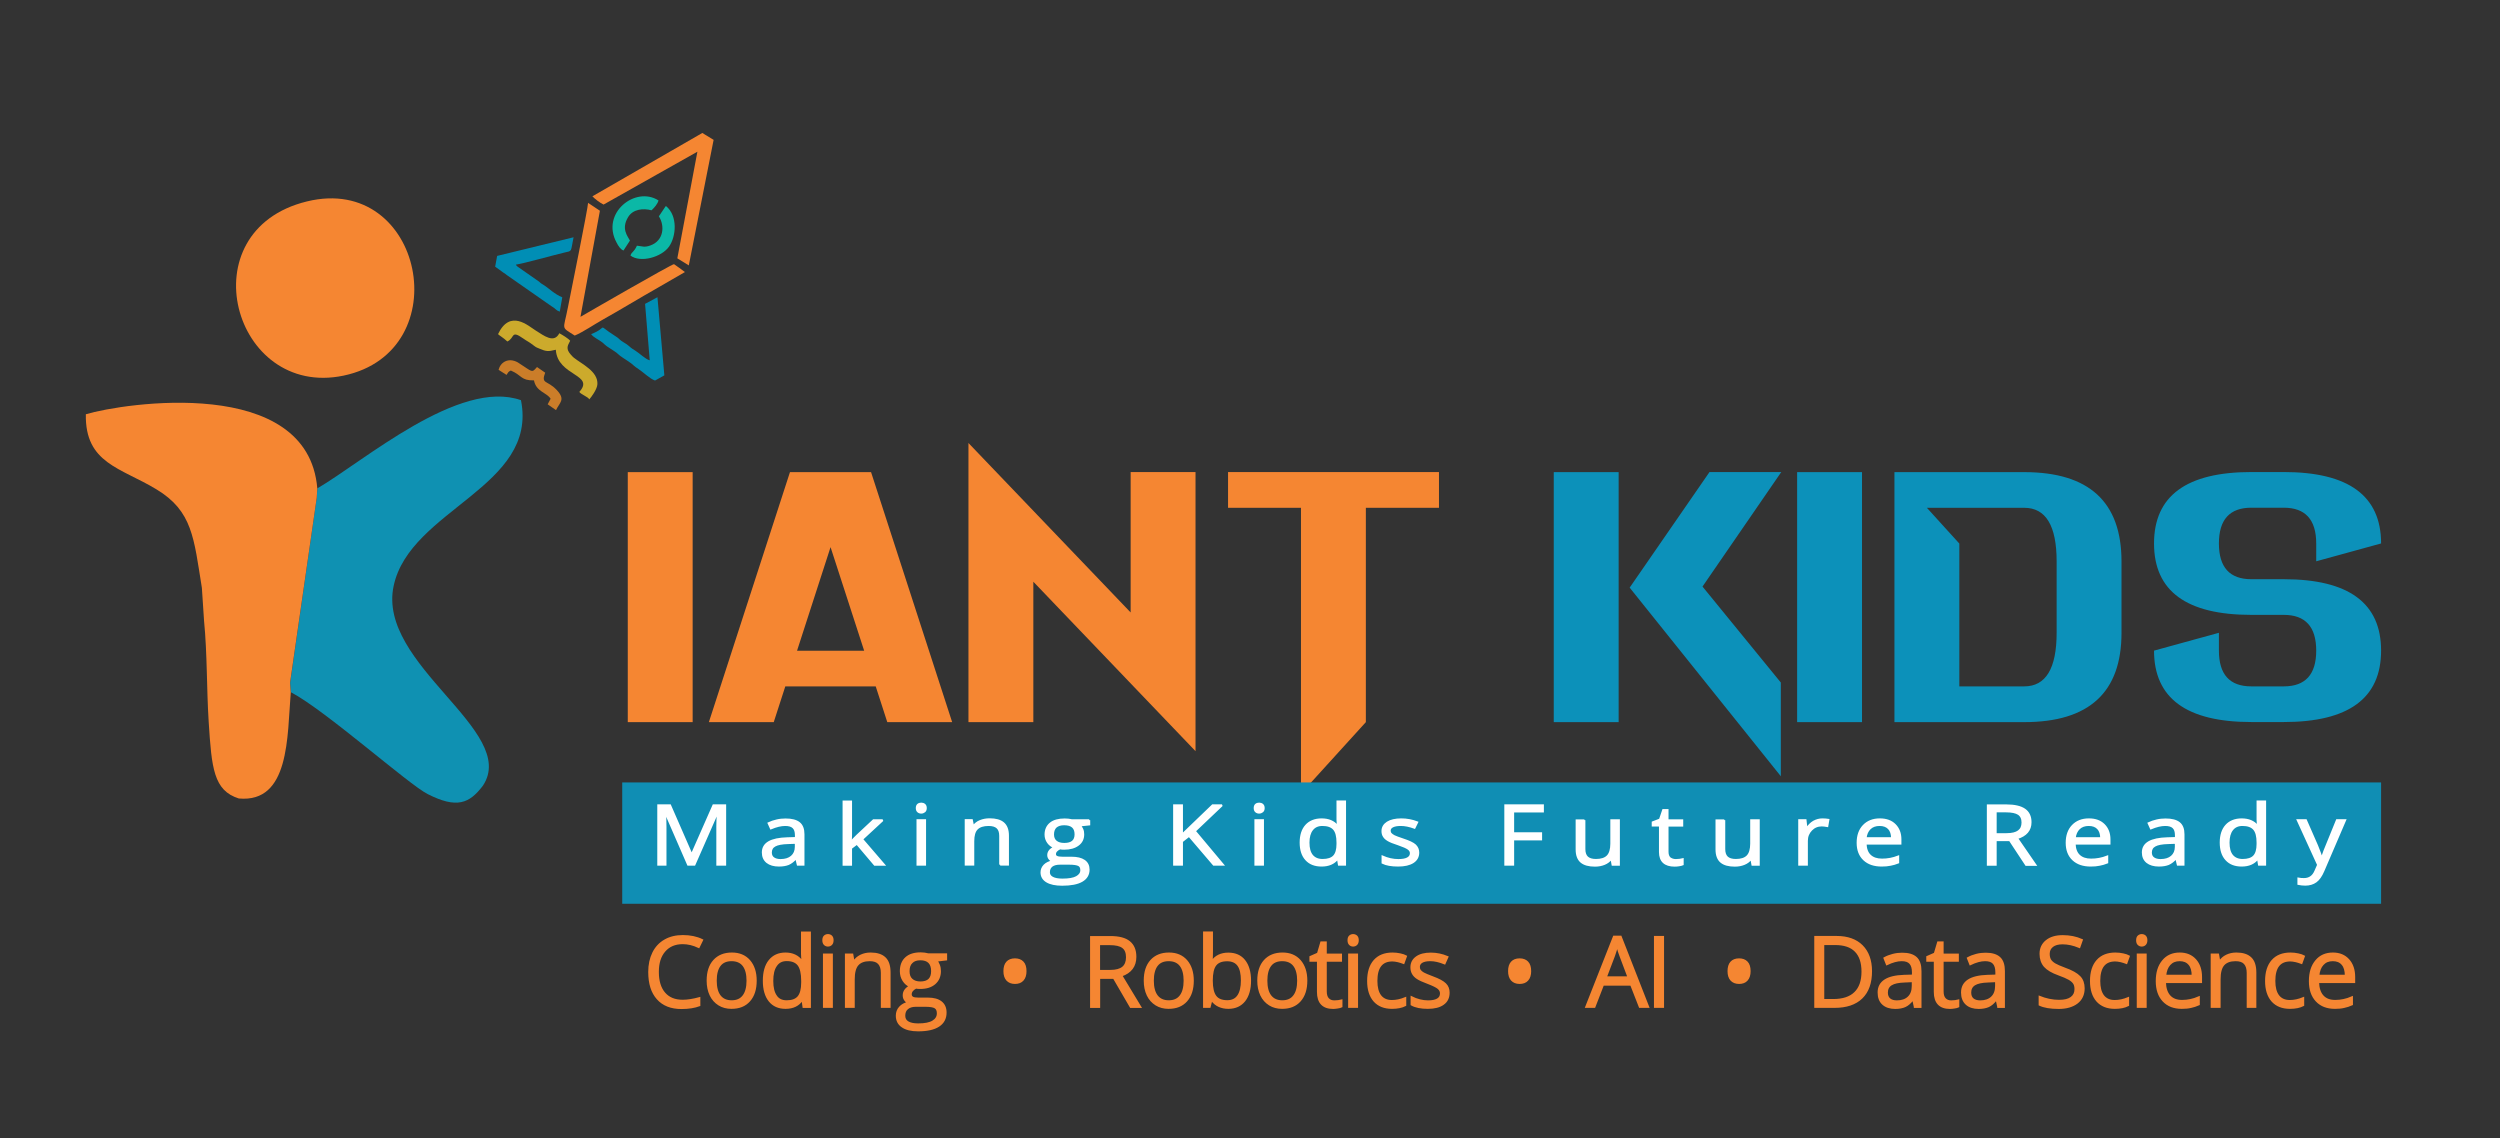 <?xml version="1.0" encoding="utf-8"?>
<!-- Generator: Adobe Illustrator 24.2.3, SVG Export Plug-In . SVG Version: 6.00 Build 0)  -->
<svg version="1.1" id="Layer_1" xmlns="http://www.w3.org/2000/svg" xmlns:xlink="http://www.w3.org/1999/xlink" x="0px" y="0px"
	 viewBox="0 0 279 127" style="enable-background:new 0 0 279 127;" xml:space="preserve">
<rect x="0" y="0" width="279" height="127" fill="#333333" stroke="none"/>
<style type="text/css">
	.st0{fill-rule:evenodd;clip-rule:evenodd;fill:#F58632;}
	.st1{fill-rule:evenodd;clip-rule:evenodd;fill:#008EB5;}
	.st2{fill-rule:evenodd;clip-rule:evenodd;fill:#CCAA2C;}
	.st3{fill-rule:evenodd;clip-rule:evenodd;fill:#0BB8A6;}
	.st4{fill-rule:evenodd;clip-rule:evenodd;fill:#CB7D29;}
	.st5{fill:#0F91B2;}
	.st6{fill:#F58632;}
	.st7{fill:#0C91BA;}
	.st8{fill:none;stroke:#F58632;stroke-width:0.216;stroke-miterlimit:2.613;}
	.st9{fill-rule:evenodd;clip-rule:evenodd;fill:#108EB4;}
	.st10{fill:#FFFFFF;}
	.st11{fill:none;stroke:#FFFFFF;stroke-width:0.216;stroke-miterlimit:2.613;}
</style>
<g>
	<path class="st0" d="M64.14,37.45c0.91-0.38,2.17-1.24,3.08-1.75c1.02-0.58,2.04-1.16,3.06-1.77c2.05-1.22,4.14-2.38,6.16-3.57
		c-0.08-0.06-1.17-0.87-1.22-0.88c-0.22-0.03-10.04,5.64-10.44,5.88l2.17-11.84l-1.32-0.88c-0.02,0.63-1.95,10.14-2.25,11.66
		C62.87,36.94,62.56,36.42,64.14,37.45"/>
	<path class="st0" d="M66.11,21.91c0.29,0.3,0.85,0.73,1.25,0.92l10.47-5.9l-2.24,11.9l1.28,0.79l2.77-14.01l-1.26-0.77L66.11,21.91
		z"/>
	<path class="st1" d="M71.99,33.91l0.52,6.3c-0.49-0.13-1.08-0.74-1.57-1.05c-0.33-0.21-0.45-0.27-0.77-0.56
		c-0.27-0.24-0.54-0.35-0.84-0.57c-0.32-0.24-0.17-0.21-0.75-0.58c-2.13-1.35-0.56-0.96-2.61-0.16c0.27,0.39,0.9,0.63,1.31,0.97
		c0.21,0.18,0.22,0.23,0.45,0.39c0.32,0.22,0.58,0.38,0.9,0.59c0.36,0.24,0.34,0.33,0.89,0.69c0.31,0.21,0.59,0.38,0.89,0.6
		c0.36,0.26,0.21,0.24,0.89,0.69c0.57,0.38,1.21,1.04,1.8,1.25l1.04-0.58l-0.77-8.72L71.99,33.91z"/>
	<path class="st1" d="M55.48,28.56l-0.22,1.2l0.88,0.64c0.21,0.14,0.23,0.13,0.44,0.31l4.93,3.44c0.62,0.37,0.49,0.47,0.96,0.63
		l0.28-1.6c-0.85-0.34-1.55-1.04-1.96-1.3c-0.27-0.17-0.39-0.22-0.63-0.45l-2.39-1.67c-0.21-0.19-0.04,0.01-0.19-0.23
		c0.82-0.11,4.08-1.03,5.39-1.34c0.94-0.22,0.69-0.01,1.04-1.71L55.48,28.56z"/>
	<path class="st2" d="M55.58,37.29c0.13,0.14,0.57,0.38,1.04,0.82c0.86-0.4,0.36-1.33,1.78-0.33c0.49,0.35,0.53,0.29,1.19,0.8
		c0.27,0.21,0.33,0.21,0.64,0.34c0.69,0.29,0.92,0.34,1.8,0.11c0.18,2.96,4.41,2.73,2.62,4.71c0.25,0.33,0.99,0.54,1.11,0.83
		c0.22-0.23,0.88-1.12,0.91-1.69c0.08-1.44-1.73-2.24-2.63-2.96c-0.14-0.11-0.53-0.52-0.63-0.77c-0.21-0.5,0.1-0.83,0.22-1.12
		c-0.21-0.26-0.87-0.66-1.21-0.84c-0.59,1.17-1.71,0.27-2.6-0.28C58.95,36.37,56.93,34.46,55.58,37.29"/>
	<path class="st3" d="M69.58,27.96l0.72-1.11c-0.26-0.51-0.99-1.3-0.21-2.61c0.54-0.91,1.7-1.02,2.62-0.77
		c0.32-0.3,0.68-0.71,0.78-1.1c-2.58-1.66-6.47,1.42-4.68,4.7C69.01,27.46,69.23,27.81,69.58,27.96"/>
	<path class="st4" d="M55.64,41.27l0.89,0.57c0.17-0.24,0.17-0.36,0.48-0.49c1.26,0.54,1.11,1.13,2.58,1.1
		c0.25,1.28,1.4,1.33,1.86,2.05l-0.33,0.62l0.93,0.65c0.39-0.85,1.12-1.16,0.06-2.27c-1.06-1.11-1.75-0.6-1.27-1.91l-0.91-0.63
		c-0.43,0.47-0.45,0.6-1.1,0.17l-1.05-0.69C56.73,39.86,55.85,40.43,55.64,41.27"/>
	<path class="st3" d="M73.53,24.14c0.69,1.08,0.54,2.72-0.94,3.25c-0.71,0.26-0.91,0.08-1.51,0.03c-0.35,0.77-0.57,0.64-0.72,1.1
		c1.12,0.85,3.49,0.18,4.32-1.02c0.77-1.11,0.99-3.39-0.35-4.5c-0.02,0.01-0.05,0.01-0.06,0.04L73.53,24.14z"/>
	<path class="st5" d="M35.42,54.5l-0.07,1.03L32.38,76.2l0.08,1.05c3.87,2.03,13.12,10.28,15.25,11.36
		c3.28,1.67,4.68,1.06,6.19-0.94c4.03-6.1-11.85-13.48-9.97-22.28c1.82-8.55,16.15-11.04,14.21-20.73
		C51.24,42.22,40.64,51.45,35.42,54.5"/>
	<path class="st6" d="M35.35,55.52L32.37,76.2l0.08,1.05c-0.4,4.95-0.11,12.38-5.8,11.86c-2.82-0.89-3.03-3.4-3.36-8.54
		c-0.24-3.82-0.15-7.51-0.52-11.32l-0.24-3.64c-0.9-5.59-1.04-8.56-5.07-11c-3.99-2.42-7.98-2.89-7.88-8.38
		c4.23-1.26,24.78-4.4,25.83,8.27L35.35,55.52z"/>
	<path class="st6" d="M152.43,56.67v23.92l-7.24,7.97V56.67h-8.14v-3.99h23.54v3.99H152.43z M115.32,64.92v15.67h-7.24V49.44
		l18.1,18.91V52.68h7.24v31.15L115.32,64.92z M87.64,76.6l-1.29,3.99h-7.24l9.05-27.9h9.05l9.05,27.9h-7.24l-1.29-3.99H87.64z
		 M92.69,61.06l-3.74,11.56h7.49L92.69,61.06z M77.3,80.59h-7.24v-27.9h7.24V80.59z"/>
	<path class="st7" d="M265.73,60.65l-7.24,1.99v-1.99c0-2.65-1.21-3.99-3.62-3.99h-3.62c-2.42,0-3.62,1.33-3.62,3.99
		c0,2.66,1.2,3.99,3.62,3.99h3.62c7.24,0,10.86,2.66,10.86,7.97c0,5.31-3.62,7.97-10.86,7.97h-3.62c-7.24,0-10.86-2.66-10.86-7.97
		l7.24-1.99v1.99c0,2.66,1.2,3.99,3.62,3.99h3.62c2.41,0,3.62-1.33,3.62-3.99c0-2.66-1.21-3.99-3.62-3.99h-3.62
		c-7.24,0-10.86-2.65-10.86-7.97c0-5.31,3.62-7.97,10.86-7.97h3.62C262.11,52.68,265.73,55.34,265.73,60.65 M225.9,80.59h-14.48
		v-27.9h14.48c7.24,0,10.86,3.33,10.86,9.97v7.97C236.76,77.27,233.14,80.59,225.9,80.59z M218.66,76.6h7.24
		c2.41,0,3.62-1.99,3.62-5.98v-7.97c0-3.99-1.21-5.98-3.62-5.98h-10.86l3.62,3.99V76.6z M207.8,80.59h-7.24v-27.9h7.24V80.59z
		 M190.78,52.68h8.01L190,65.46l8.74,10.71v10.46l-16.87-21.05L190.78,52.68z M180.64,80.59h-7.24v-27.9h7.24V80.59z"/>
	<path class="st6" d="M260.34,107.16c-0.47,0-0.84,0.15-1.12,0.46c-0.28,0.3-0.44,0.73-0.49,1.27h3.06c0-0.56-0.12-0.99-0.37-1.28
		C261.16,107.3,260.8,107.16,260.34,107.16z M260.58,112.48c-0.87,0-1.55-0.26-2.05-0.79c-0.5-0.53-0.75-1.26-0.75-2.2
		c0-0.94,0.23-1.69,0.7-2.25c0.46-0.56,1.09-0.83,1.87-0.83c0.73,0,1.31,0.24,1.74,0.72c0.43,0.48,0.64,1.12,0.64,1.91v0.56h-4.03
		c0.02,0.69,0.19,1.21,0.52,1.57c0.33,0.36,0.79,0.53,1.39,0.53c0.63,0,1.25-0.13,1.87-0.4v0.79c-0.31,0.14-0.61,0.23-0.89,0.29
		C261.31,112.45,260.98,112.48,260.58,112.48z M255.56,112.48c-0.85,0-1.5-0.26-1.97-0.78c-0.46-0.52-0.7-1.26-0.7-2.22
		c0-0.98,0.24-1.74,0.71-2.27c0.47-0.53,1.14-0.8,2.02-0.8c0.28,0,0.56,0.03,0.84,0.09c0.28,0.06,0.5,0.13,0.66,0.22l-0.27,0.75
		c-0.2-0.08-0.41-0.14-0.64-0.2c-0.23-0.05-0.44-0.08-0.61-0.08c-1.19,0-1.78,0.76-1.78,2.28c0,0.72,0.14,1.27,0.43,1.66
		c0.29,0.38,0.72,0.58,1.29,0.58c0.49,0,0.99-0.11,1.5-0.32v0.79C256.65,112.38,256.16,112.48,255.56,112.48z M250.84,112.37v-3.79
		c0-0.48-0.11-0.83-0.33-1.07c-0.22-0.24-0.56-0.35-1.02-0.35c-0.61,0-1.06,0.17-1.35,0.5c-0.29,0.33-0.43,0.88-0.43,1.64v3.07
		h-0.89v-5.85h0.72l0.14,0.8h0.04c0.18-0.29,0.44-0.51,0.76-0.67c0.33-0.16,0.69-0.24,1.1-0.24c0.71,0,1.24,0.17,1.59,0.51
		c0.36,0.34,0.53,0.88,0.53,1.63v3.82H250.84z M243.25,107.16c-0.47,0-0.84,0.15-1.12,0.46c-0.28,0.3-0.44,0.73-0.49,1.27h3.06
		c0-0.56-0.12-0.99-0.37-1.28C244.07,107.3,243.71,107.16,243.25,107.16z M243.49,112.48c-0.87,0-1.55-0.26-2.05-0.79
		c-0.5-0.53-0.75-1.26-0.75-2.2c0-0.94,0.23-1.69,0.7-2.25c0.46-0.56,1.09-0.83,1.87-0.83c0.73,0,1.31,0.24,1.74,0.72
		c0.43,0.48,0.64,1.12,0.64,1.91v0.56h-4.03c0.02,0.69,0.19,1.21,0.52,1.57c0.33,0.36,0.79,0.53,1.39,0.53
		c0.63,0,1.25-0.13,1.87-0.4v0.79c-0.31,0.14-0.61,0.23-0.89,0.29C244.22,112.45,243.88,112.48,243.49,112.48z M238.5,104.93
		c0-0.2,0.05-0.35,0.15-0.44c0.1-0.09,0.22-0.14,0.37-0.14c0.14,0,0.27,0.05,0.37,0.14c0.1,0.1,0.15,0.24,0.15,0.44
		c0,0.2-0.05,0.35-0.15,0.45c-0.1,0.1-0.23,0.15-0.37,0.15c-0.15,0-0.27-0.05-0.37-0.15C238.54,105.28,238.5,105.13,238.5,104.93z
		 M239.46,112.37h-0.89v-5.85h0.89V112.37z M236.02,112.48c-0.85,0-1.5-0.26-1.97-0.78c-0.46-0.52-0.7-1.26-0.7-2.22
		c0-0.98,0.24-1.74,0.71-2.27c0.47-0.53,1.14-0.8,2.02-0.8c0.28,0,0.56,0.03,0.84,0.09c0.28,0.06,0.5,0.13,0.66,0.22l-0.27,0.75
		c-0.2-0.08-0.41-0.14-0.64-0.2c-0.23-0.05-0.44-0.08-0.61-0.08c-1.19,0-1.78,0.76-1.78,2.28c0,0.72,0.14,1.27,0.43,1.66
		c0.29,0.38,0.72,0.58,1.29,0.58c0.49,0,0.99-0.11,1.5-0.32v0.79C237.11,112.38,236.62,112.48,236.02,112.48z M232.54,110.3
		c0,0.69-0.25,1.22-0.75,1.61c-0.5,0.38-1.18,0.58-2.03,0.58c-0.93,0-1.64-0.12-2.14-0.36v-0.88c0.32,0.13,0.67,0.24,1.05,0.32
		c0.38,0.08,0.75,0.12,1.12,0.12c0.61,0,1.06-0.11,1.37-0.34c0.31-0.23,0.46-0.55,0.46-0.96c0-0.27-0.05-0.49-0.16-0.66
		c-0.11-0.17-0.29-0.33-0.55-0.48c-0.26-0.15-0.64-0.31-1.16-0.5c-0.73-0.26-1.25-0.57-1.56-0.92c-0.31-0.36-0.47-0.82-0.47-1.39
		c0-0.6,0.23-1.08,0.68-1.44c0.45-0.36,1.05-0.53,1.8-0.53c0.78,0,1.49,0.14,2.14,0.43l-0.28,0.79c-0.65-0.27-1.27-0.41-1.88-0.41
		c-0.48,0-0.86,0.1-1.13,0.31c-0.27,0.21-0.41,0.49-0.41,0.86c0,0.27,0.05,0.49,0.15,0.67c0.1,0.17,0.27,0.33,0.51,0.48
		c0.24,0.14,0.6,0.3,1.09,0.48c0.82,0.29,1.38,0.61,1.69,0.94C232.39,109.33,232.54,109.77,232.54,110.3z M220.99,111.75
		c0.55,0,0.99-0.15,1.3-0.45c0.32-0.3,0.47-0.73,0.47-1.27v-0.53l-0.89,0.04c-0.7,0.02-1.21,0.13-1.52,0.33
		c-0.31,0.19-0.47,0.5-0.47,0.9c0,0.32,0.1,0.57,0.29,0.73C220.37,111.67,220.65,111.75,220.99,111.75z M223,112.37l-0.18-0.83
		h-0.04c-0.29,0.37-0.58,0.62-0.87,0.75c-0.29,0.13-0.65,0.2-1.09,0.2c-0.58,0-1.04-0.15-1.37-0.45c-0.33-0.3-0.49-0.73-0.49-1.28
		c0-1.18,0.95-1.8,2.84-1.86l0.99-0.03v-0.36c0-0.46-0.1-0.8-0.3-1.02c-0.2-0.22-0.51-0.33-0.95-0.33c-0.49,0-1.04,0.15-1.66,0.45
		l-0.27-0.68c0.29-0.16,0.6-0.28,0.95-0.37c0.34-0.09,0.69-0.13,1.03-0.13c0.7,0,1.21,0.15,1.55,0.46c0.34,0.31,0.5,0.81,0.5,1.49v4
		H223z M217.75,111.75c0.16,0,0.31-0.01,0.45-0.03c0.15-0.02,0.26-0.05,0.35-0.07v0.68c-0.1,0.05-0.24,0.08-0.42,0.11
		c-0.19,0.03-0.36,0.05-0.51,0.05c-1.13,0-1.7-0.6-1.7-1.79v-3.48h-0.84v-0.43l0.84-0.37l0.37-1.25h0.51v1.36h1.7v0.69h-1.7v3.44
		c0,0.35,0.08,0.62,0.25,0.81C217.23,111.66,217.46,111.75,217.75,111.75z M211.69,111.75c0.55,0,0.99-0.15,1.3-0.45
		c0.32-0.3,0.47-0.73,0.47-1.27v-0.53l-0.89,0.04c-0.7,0.02-1.21,0.13-1.52,0.33c-0.31,0.19-0.47,0.5-0.47,0.9
		c0,0.32,0.1,0.57,0.29,0.73C211.07,111.67,211.34,111.75,211.69,111.75z M213.69,112.37l-0.18-0.83h-0.04
		c-0.29,0.37-0.58,0.62-0.87,0.75c-0.29,0.13-0.65,0.2-1.09,0.2c-0.58,0-1.04-0.15-1.37-0.45c-0.33-0.3-0.49-0.73-0.49-1.28
		c0-1.18,0.95-1.8,2.84-1.86l0.99-0.03v-0.36c0-0.46-0.1-0.8-0.3-1.02c-0.2-0.22-0.51-0.33-0.95-0.33c-0.49,0-1.04,0.15-1.66,0.45
		l-0.27-0.68c0.29-0.16,0.6-0.28,0.95-0.37c0.34-0.09,0.69-0.13,1.03-0.13c0.7,0,1.21,0.15,1.55,0.46c0.34,0.31,0.5,0.81,0.5,1.49v4
		H213.69z M207.85,108.43c0-1.02-0.26-1.78-0.77-2.3c-0.51-0.52-1.27-0.77-2.28-0.77h-1.32v6.24h1.1c1.08,0,1.9-0.27,2.44-0.8
		C207.58,110.26,207.85,109.47,207.85,108.43z M208.81,108.39c0,1.29-0.35,2.28-1.05,2.96c-0.7,0.68-1.71,1.02-3.02,1.02h-2.16
		v-7.81h2.39c1.21,0,2.16,0.34,2.83,1.01C208.47,106.25,208.81,107.19,208.81,108.39z M192.9,108.38c0-0.43,0.1-0.76,0.3-0.98
		c0.2-0.22,0.49-0.34,0.88-0.34c0.37,0,0.66,0.11,0.87,0.33c0.21,0.22,0.31,0.55,0.31,0.99c0,0.42-0.1,0.75-0.31,0.98
		c-0.2,0.23-0.5,0.34-0.87,0.34c-0.38,0-0.67-0.12-0.88-0.35C193,109.12,192.9,108.8,192.9,108.38z M184.69,112.37v-7.81h0.91v7.81
		H184.69z M181.74,109.07l-0.91-2.42c-0.12-0.31-0.24-0.68-0.36-1.13c-0.08,0.34-0.19,0.72-0.34,1.13l-0.92,2.42H181.74z
		 M183,112.37l-0.97-2.48h-3.13l-0.96,2.48h-0.92l3.09-7.84h0.76l3.07,7.84H183z M168.41,108.38c0-0.43,0.1-0.76,0.3-0.98
		c0.2-0.22,0.49-0.34,0.88-0.34c0.37,0,0.66,0.11,0.87,0.33c0.21,0.22,0.31,0.55,0.31,0.99c0,0.42-0.1,0.75-0.31,0.98
		c-0.2,0.23-0.5,0.34-0.87,0.34c-0.38,0-0.67-0.12-0.88-0.35C168.51,109.12,168.41,108.8,168.41,108.38z M161.67,110.78
		c0,0.55-0.2,0.97-0.61,1.26c-0.41,0.3-0.98,0.44-1.71,0.44c-0.77,0-1.38-0.12-1.82-0.37v-0.82c0.28,0.14,0.58,0.26,0.91,0.34
		c0.32,0.08,0.63,0.12,0.93,0.12c0.46,0,0.82-0.07,1.07-0.22c0.25-0.15,0.37-0.37,0.37-0.67c0-0.23-0.1-0.42-0.3-0.59
		c-0.2-0.16-0.58-0.35-1.16-0.57c-0.55-0.2-0.93-0.38-1.16-0.53c-0.23-0.15-0.4-0.32-0.51-0.52c-0.11-0.19-0.17-0.42-0.17-0.69
		c0-0.48,0.19-0.85,0.58-1.13c0.39-0.28,0.92-0.41,1.6-0.41c0.63,0,1.25,0.13,1.85,0.38l-0.32,0.72c-0.59-0.24-1.12-0.36-1.6-0.36
		c-0.42,0-0.74,0.07-0.95,0.2c-0.21,0.13-0.32,0.31-0.32,0.55c0,0.16,0.04,0.29,0.12,0.4c0.08,0.11,0.21,0.22,0.39,0.32
		c0.18,0.1,0.52,0.24,1.02,0.43c0.69,0.25,1.16,0.51,1.41,0.76C161.55,110.07,161.67,110.39,161.67,110.78z M155.35,112.48
		c-0.85,0-1.5-0.26-1.97-0.78c-0.46-0.52-0.7-1.26-0.7-2.22c0-0.98,0.24-1.74,0.71-2.27c0.47-0.53,1.14-0.8,2.02-0.8
		c0.28,0,0.56,0.03,0.84,0.09c0.28,0.06,0.5,0.13,0.66,0.22l-0.27,0.75c-0.2-0.08-0.41-0.14-0.64-0.2
		c-0.23-0.05-0.44-0.08-0.61-0.08c-1.19,0-1.78,0.76-1.78,2.28c0,0.72,0.14,1.27,0.43,1.66c0.29,0.38,0.72,0.58,1.29,0.58
		c0.49,0,0.99-0.11,1.5-0.32v0.79C156.44,112.38,155.94,112.48,155.35,112.48z M150.49,104.93c0-0.2,0.05-0.35,0.15-0.44
		c0.1-0.09,0.22-0.14,0.37-0.14c0.14,0,0.27,0.05,0.37,0.14c0.1,0.1,0.15,0.24,0.15,0.44c0,0.2-0.05,0.35-0.15,0.45
		c-0.1,0.1-0.23,0.15-0.37,0.15c-0.15,0-0.27-0.05-0.37-0.15C150.54,105.28,150.49,105.13,150.49,104.93z M151.45,112.37h-0.89
		v-5.85h0.89V112.37z M148.91,111.75c0.16,0,0.31-0.01,0.45-0.03c0.15-0.02,0.26-0.05,0.35-0.07v0.68c-0.1,0.05-0.24,0.08-0.42,0.11
		c-0.19,0.03-0.36,0.05-0.51,0.05c-1.13,0-1.7-0.6-1.7-1.79v-3.48h-0.84v-0.43l0.84-0.37l0.37-1.25h0.51v1.36h1.7v0.69h-1.7v3.44
		c0,0.35,0.08,0.62,0.25,0.81C148.39,111.66,148.62,111.75,148.91,111.75z M141.33,109.44c0,0.75,0.15,1.32,0.45,1.71
		c0.3,0.39,0.74,0.59,1.32,0.59c0.58,0,1.02-0.19,1.32-0.59c0.3-0.39,0.45-0.96,0.45-1.71c0-0.74-0.15-1.31-0.45-1.7
		c-0.3-0.39-0.75-0.58-1.33-0.58c-0.58,0-1.02,0.19-1.31,0.57C141.48,108.12,141.33,108.69,141.33,109.44z M145.79,109.44
		c0,0.96-0.24,1.7-0.72,2.24c-0.48,0.54-1.14,0.8-1.99,0.8c-0.52,0-0.99-0.12-1.39-0.37c-0.4-0.25-0.72-0.6-0.94-1.06
		c-0.22-0.46-0.33-1-0.33-1.61c0-0.96,0.24-1.7,0.72-2.23c0.48-0.53,1.14-0.8,1.99-0.8c0.82,0,1.47,0.27,1.95,0.82
		C145.55,107.78,145.79,108.51,145.79,109.44z M136.95,107.17c-0.61,0-1.04,0.17-1.31,0.52c-0.27,0.35-0.4,0.93-0.4,1.75
		c0,0.82,0.14,1.41,0.41,1.76c0.27,0.36,0.71,0.53,1.32,0.53c0.55,0,0.95-0.2,1.22-0.6c0.27-0.4,0.4-0.97,0.4-1.71
		c0-0.76-0.13-1.33-0.4-1.7C137.93,107.36,137.51,107.17,136.95,107.17z M137.08,106.42c0.77,0,1.37,0.26,1.79,0.79
		c0.42,0.53,0.64,1.27,0.64,2.23c0,0.96-0.22,1.71-0.64,2.24c-0.43,0.53-1.02,0.8-1.79,0.8c-0.38,0-0.73-0.07-1.04-0.21
		c-0.31-0.14-0.58-0.36-0.79-0.65h-0.06l-0.19,0.75h-0.63v-8.31h0.89v2.02c0,0.45-0.01,0.86-0.04,1.22h0.04
		C135.66,106.72,136.27,106.42,137.08,106.42z M128.66,109.44c0,0.75,0.15,1.32,0.45,1.71c0.3,0.39,0.74,0.59,1.32,0.59
		c0.58,0,1.02-0.19,1.32-0.59c0.3-0.39,0.45-0.96,0.45-1.71c0-0.74-0.15-1.31-0.45-1.7c-0.3-0.39-0.75-0.58-1.33-0.58
		c-0.58,0-1.02,0.19-1.31,0.57C128.81,108.12,128.66,108.69,128.66,109.44z M133.12,109.44c0,0.96-0.24,1.7-0.72,2.24
		c-0.48,0.54-1.14,0.8-1.99,0.8c-0.52,0-0.99-0.12-1.39-0.37c-0.4-0.25-0.72-0.6-0.94-1.06c-0.22-0.46-0.33-1-0.33-1.61
		c0-0.96,0.24-1.7,0.72-2.23c0.48-0.53,1.14-0.8,1.99-0.8c0.82,0,1.47,0.27,1.95,0.82C132.88,107.78,133.12,108.51,133.12,109.44z
		 M122.67,108.35h1.24c0.64,0,1.11-0.13,1.41-0.38c0.3-0.25,0.45-0.64,0.45-1.14c0-0.52-0.15-0.89-0.46-1.12
		c-0.3-0.23-0.79-0.34-1.47-0.34h-1.18V108.35z M122.67,109.13v3.25h-0.91v-7.81h2.14c0.96,0,1.67,0.18,2.12,0.55
		c0.46,0.37,0.69,0.92,0.69,1.66c0,1.03-0.52,1.73-1.57,2.09l2.12,3.51h-1.07l-1.89-3.25H122.67z M112.09,108.38
		c0-0.43,0.1-0.76,0.3-0.98c0.2-0.22,0.49-0.34,0.88-0.34c0.37,0,0.66,0.11,0.87,0.33c0.21,0.22,0.31,0.55,0.31,0.99
		c0,0.42-0.1,0.75-0.31,0.98c-0.2,0.23-0.5,0.34-0.87,0.34c-0.38,0-0.67-0.12-0.88-0.35C112.19,109.12,112.09,108.8,112.09,108.38z
		 M101.4,108.39c0,0.41,0.11,0.72,0.35,0.93c0.23,0.21,0.55,0.32,0.97,0.32c0.87,0,1.3-0.42,1.3-1.26c0-0.88-0.44-1.32-1.31-1.32
		c-0.42,0-0.74,0.11-0.96,0.34C101.51,107.62,101.4,107.95,101.4,108.39z M100.92,113.36c0,0.32,0.13,0.56,0.4,0.72
		c0.27,0.16,0.65,0.24,1.15,0.24c0.74,0,1.3-0.11,1.65-0.33c0.36-0.22,0.54-0.52,0.54-0.9c0-0.32-0.1-0.54-0.3-0.66
		c-0.2-0.12-0.56-0.18-1.1-0.18h-1.06c-0.4,0-0.72,0.1-0.94,0.29C101.03,112.72,100.92,113,100.92,113.36z M105.59,106.52v0.56
		l-1.08,0.13c0.1,0.12,0.19,0.29,0.27,0.49c0.08,0.2,0.12,0.43,0.12,0.68c0,0.57-0.2,1.03-0.59,1.37c-0.39,0.34-0.93,0.51-1.61,0.51
		c-0.18,0-0.34-0.01-0.49-0.04c-0.38,0.2-0.57,0.45-0.57,0.75c0,0.16,0.07,0.28,0.2,0.36c0.13,0.08,0.36,0.11,0.68,0.11h1.04
		c0.63,0,1.12,0.13,1.46,0.4c0.34,0.27,0.51,0.65,0.51,1.16c0,0.65-0.26,1.14-0.78,1.48c-0.52,0.34-1.28,0.51-2.28,0.51
		c-0.77,0-1.36-0.14-1.77-0.43c-0.42-0.28-0.62-0.69-0.62-1.21c0-0.36,0.11-0.66,0.34-0.92c0.23-0.26,0.55-0.44,0.96-0.53
		c-0.15-0.07-0.28-0.17-0.38-0.32c-0.1-0.14-0.15-0.31-0.15-0.5c0-0.22,0.06-0.4,0.17-0.56c0.11-0.16,0.29-0.32,0.54-0.46
		c-0.3-0.13-0.55-0.34-0.74-0.64c-0.19-0.3-0.29-0.64-0.29-1.03c0-0.64,0.19-1.13,0.58-1.48c0.38-0.35,0.93-0.52,1.64-0.52
		c0.31,0,0.58,0.04,0.83,0.11H105.59z M98.41,112.37v-3.79c0-0.48-0.11-0.83-0.33-1.07c-0.22-0.24-0.56-0.35-1.02-0.35
		c-0.61,0-1.06,0.17-1.35,0.5c-0.29,0.33-0.43,0.88-0.43,1.64v3.07H94.4v-5.85h0.72l0.14,0.8h0.04c0.18-0.29,0.44-0.51,0.76-0.67
		c0.33-0.16,0.69-0.24,1.1-0.24c0.71,0,1.24,0.17,1.59,0.51c0.36,0.34,0.53,0.88,0.53,1.63v3.82H98.41z M91.88,104.93
		c0-0.2,0.05-0.35,0.15-0.44c0.1-0.09,0.22-0.14,0.37-0.14c0.14,0,0.27,0.05,0.37,0.14c0.1,0.1,0.15,0.24,0.15,0.44
		c0,0.2-0.05,0.35-0.15,0.45c-0.1,0.1-0.23,0.15-0.37,0.15c-0.15,0-0.27-0.05-0.37-0.15C91.93,105.28,91.88,105.13,91.88,104.93z
		 M92.84,112.37h-0.89v-5.85h0.89V112.37z M87.79,111.74c0.61,0,1.04-0.16,1.32-0.49c0.27-0.33,0.41-0.86,0.41-1.6v-0.19
		c0-0.83-0.14-1.42-0.41-1.78c-0.28-0.36-0.72-0.53-1.32-0.53c-0.52,0-0.92,0.2-1.19,0.61c-0.28,0.4-0.41,0.97-0.41,1.71
		c0,0.75,0.14,1.31,0.41,1.69C86.85,111.55,87.26,111.74,87.79,111.74z M89.56,111.59h-0.05c-0.41,0.6-1.02,0.89-1.84,0.89
		c-0.77,0-1.36-0.26-1.79-0.79c-0.42-0.52-0.64-1.27-0.64-2.23c0-0.97,0.21-1.72,0.64-2.25c0.43-0.53,1.02-0.8,1.78-0.8
		c0.79,0,1.4,0.29,1.83,0.87h0.07l-0.04-0.42l-0.02-0.41v-2.38h0.89v8.31h-0.72L89.56,111.59z M79.88,109.44
		c0,0.75,0.15,1.32,0.45,1.71c0.3,0.39,0.74,0.59,1.32,0.59c0.58,0,1.02-0.19,1.32-0.59c0.3-0.39,0.45-0.96,0.45-1.71
		c0-0.74-0.15-1.31-0.45-1.7c-0.3-0.39-0.75-0.58-1.33-0.58c-0.58,0-1.02,0.19-1.31,0.57C80.03,108.12,79.88,108.69,79.88,109.44z
		 M84.34,109.44c0,0.96-0.24,1.7-0.72,2.24c-0.48,0.54-1.14,0.8-1.99,0.8c-0.52,0-0.99-0.12-1.39-0.37c-0.4-0.25-0.72-0.6-0.94-1.06
		c-0.22-0.46-0.33-1-0.33-1.61c0-0.96,0.24-1.7,0.72-2.23c0.48-0.53,1.14-0.8,1.99-0.8c0.82,0,1.47,0.27,1.95,0.82
		C84.1,107.78,84.34,108.51,84.34,109.44z M76.19,105.26c-0.86,0-1.54,0.29-2.03,0.86c-0.5,0.57-0.74,1.35-0.74,2.35
		c0,1.02,0.24,1.81,0.72,2.37c0.48,0.56,1.16,0.84,2.05,0.84c0.54,0,1.16-0.1,1.86-0.29v0.8c-0.54,0.2-1.21,0.31-2,0.31
		c-1.15,0-2.04-0.35-2.66-1.05c-0.63-0.7-0.94-1.69-0.94-2.98c0-0.81,0.15-1.51,0.45-2.12c0.3-0.61,0.73-1.07,1.3-1.4
		c0.57-0.33,1.24-0.49,2.01-0.49c0.82,0,1.54,0.15,2.15,0.45l-0.38,0.78C77.37,105.4,76.78,105.26,76.19,105.26z"/>
	<path class="st8" d="M260.34,107.16c-0.47,0-0.84,0.15-1.12,0.46c-0.28,0.3-0.44,0.73-0.49,1.27h3.06c0-0.56-0.12-0.99-0.37-1.28
		C261.16,107.3,260.8,107.16,260.34,107.16z M260.58,112.48c-0.87,0-1.55-0.26-2.05-0.79c-0.5-0.53-0.75-1.26-0.75-2.2
		c0-0.94,0.23-1.69,0.7-2.25c0.46-0.56,1.09-0.83,1.87-0.83c0.73,0,1.31,0.24,1.74,0.72c0.43,0.48,0.64,1.12,0.64,1.91v0.56h-4.03
		c0.02,0.69,0.19,1.21,0.52,1.57c0.33,0.36,0.79,0.53,1.39,0.53c0.63,0,1.25-0.13,1.87-0.4v0.79c-0.31,0.14-0.61,0.23-0.89,0.29
		C261.31,112.45,260.98,112.48,260.58,112.48z M255.56,112.48c-0.85,0-1.5-0.26-1.97-0.78c-0.46-0.52-0.7-1.26-0.7-2.22
		c0-0.98,0.24-1.74,0.71-2.27c0.47-0.53,1.14-0.8,2.02-0.8c0.28,0,0.56,0.03,0.84,0.09c0.28,0.06,0.5,0.13,0.66,0.22l-0.27,0.75
		c-0.2-0.08-0.41-0.14-0.64-0.2c-0.23-0.05-0.44-0.08-0.61-0.08c-1.19,0-1.78,0.76-1.78,2.28c0,0.72,0.14,1.27,0.43,1.66
		c0.29,0.38,0.72,0.58,1.29,0.58c0.49,0,0.99-0.11,1.5-0.32v0.79C256.65,112.38,256.16,112.48,255.56,112.48z M250.84,112.37v-3.79
		c0-0.48-0.11-0.83-0.33-1.07c-0.22-0.24-0.56-0.35-1.02-0.35c-0.61,0-1.06,0.17-1.35,0.5c-0.29,0.33-0.43,0.88-0.43,1.64v3.07
		h-0.89v-5.85h0.72l0.14,0.8h0.04c0.18-0.29,0.44-0.51,0.76-0.67c0.33-0.16,0.69-0.24,1.1-0.24c0.71,0,1.24,0.17,1.59,0.51
		c0.36,0.34,0.53,0.88,0.53,1.63v3.82H250.84z M243.25,107.16c-0.47,0-0.84,0.15-1.12,0.46c-0.28,0.3-0.44,0.73-0.49,1.27h3.06
		c0-0.56-0.12-0.99-0.37-1.28C244.07,107.3,243.71,107.16,243.25,107.16z M243.49,112.48c-0.87,0-1.55-0.26-2.05-0.79
		c-0.5-0.53-0.75-1.26-0.75-2.2c0-0.94,0.23-1.69,0.7-2.25c0.46-0.56,1.09-0.83,1.87-0.83c0.73,0,1.31,0.24,1.74,0.72
		c0.43,0.48,0.64,1.12,0.64,1.91v0.56h-4.03c0.02,0.69,0.19,1.21,0.52,1.57c0.33,0.36,0.79,0.53,1.39,0.53
		c0.63,0,1.25-0.13,1.87-0.4v0.79c-0.31,0.14-0.61,0.23-0.89,0.29C244.22,112.45,243.88,112.48,243.49,112.48z M238.5,104.93
		c0-0.2,0.05-0.35,0.15-0.44c0.1-0.09,0.22-0.14,0.37-0.14c0.14,0,0.27,0.05,0.37,0.14c0.1,0.1,0.15,0.24,0.15,0.44
		c0,0.2-0.05,0.35-0.15,0.45c-0.1,0.1-0.23,0.15-0.37,0.15c-0.15,0-0.27-0.05-0.37-0.15C238.54,105.28,238.5,105.13,238.5,104.93z
		 M239.46,112.37h-0.89v-5.85h0.89V112.37z M236.02,112.48c-0.85,0-1.5-0.26-1.97-0.78c-0.46-0.52-0.7-1.26-0.7-2.22
		c0-0.98,0.24-1.74,0.71-2.27c0.47-0.53,1.14-0.8,2.02-0.8c0.28,0,0.56,0.03,0.84,0.09c0.28,0.06,0.5,0.13,0.66,0.22l-0.27,0.75
		c-0.2-0.08-0.41-0.14-0.64-0.2c-0.23-0.05-0.44-0.08-0.61-0.08c-1.19,0-1.78,0.76-1.78,2.28c0,0.72,0.14,1.27,0.43,1.66
		c0.29,0.38,0.72,0.58,1.29,0.58c0.49,0,0.99-0.11,1.5-0.32v0.79C237.11,112.38,236.62,112.48,236.02,112.48z M232.54,110.3
		c0,0.69-0.25,1.22-0.75,1.61c-0.5,0.38-1.18,0.58-2.03,0.58c-0.93,0-1.64-0.12-2.14-0.36v-0.88c0.32,0.13,0.67,0.24,1.05,0.32
		c0.38,0.08,0.75,0.12,1.12,0.12c0.61,0,1.06-0.11,1.37-0.34c0.31-0.23,0.46-0.55,0.46-0.96c0-0.27-0.05-0.49-0.16-0.66
		c-0.11-0.17-0.29-0.33-0.55-0.48c-0.26-0.15-0.64-0.31-1.16-0.5c-0.73-0.26-1.25-0.57-1.56-0.92c-0.31-0.36-0.47-0.82-0.47-1.39
		c0-0.6,0.23-1.08,0.68-1.44c0.45-0.36,1.05-0.53,1.8-0.53c0.78,0,1.49,0.14,2.14,0.43l-0.28,0.79c-0.65-0.27-1.27-0.41-1.88-0.41
		c-0.48,0-0.86,0.1-1.13,0.31c-0.27,0.21-0.41,0.49-0.41,0.86c0,0.27,0.05,0.49,0.15,0.67c0.1,0.17,0.27,0.33,0.51,0.48
		c0.24,0.14,0.6,0.3,1.09,0.48c0.82,0.29,1.38,0.61,1.69,0.94C232.39,109.33,232.54,109.77,232.54,110.3z M220.99,111.75
		c0.55,0,0.99-0.15,1.3-0.45c0.32-0.3,0.47-0.73,0.47-1.27v-0.53l-0.89,0.04c-0.7,0.02-1.21,0.13-1.52,0.33
		c-0.31,0.19-0.47,0.5-0.47,0.9c0,0.32,0.1,0.57,0.29,0.73C220.37,111.67,220.65,111.75,220.99,111.75z M223,112.37l-0.18-0.83
		h-0.04c-0.29,0.37-0.58,0.62-0.87,0.75c-0.29,0.13-0.65,0.2-1.09,0.2c-0.58,0-1.04-0.15-1.37-0.45c-0.33-0.3-0.49-0.73-0.49-1.28
		c0-1.18,0.95-1.8,2.84-1.86l0.99-0.03v-0.36c0-0.46-0.1-0.8-0.3-1.02c-0.2-0.22-0.51-0.33-0.95-0.33c-0.49,0-1.04,0.15-1.66,0.45
		l-0.27-0.68c0.29-0.16,0.6-0.28,0.95-0.37c0.34-0.09,0.69-0.13,1.03-0.13c0.7,0,1.21,0.15,1.55,0.46c0.34,0.31,0.5,0.81,0.5,1.49v4
		H223z M217.75,111.75c0.16,0,0.31-0.01,0.45-0.03c0.15-0.02,0.26-0.05,0.35-0.07v0.68c-0.1,0.05-0.24,0.08-0.42,0.11
		c-0.19,0.03-0.36,0.05-0.51,0.05c-1.13,0-1.7-0.6-1.7-1.79v-3.48h-0.84v-0.43l0.84-0.37l0.37-1.25h0.51v1.36h1.7v0.69h-1.7v3.44
		c0,0.35,0.08,0.62,0.25,0.81C217.23,111.66,217.46,111.75,217.75,111.75z M211.69,111.75c0.55,0,0.99-0.15,1.3-0.45
		c0.32-0.3,0.47-0.73,0.47-1.27v-0.53l-0.89,0.04c-0.7,0.02-1.21,0.13-1.52,0.33c-0.31,0.19-0.47,0.5-0.47,0.9
		c0,0.32,0.1,0.57,0.29,0.73C211.07,111.67,211.34,111.75,211.69,111.75z M213.69,112.37l-0.18-0.83h-0.04
		c-0.29,0.37-0.58,0.62-0.87,0.75c-0.29,0.13-0.65,0.2-1.09,0.2c-0.58,0-1.04-0.15-1.37-0.45c-0.33-0.3-0.49-0.73-0.49-1.28
		c0-1.18,0.95-1.8,2.84-1.86l0.99-0.03v-0.36c0-0.46-0.1-0.8-0.3-1.02c-0.2-0.22-0.51-0.33-0.95-0.33c-0.49,0-1.04,0.15-1.66,0.45
		l-0.27-0.68c0.29-0.16,0.6-0.28,0.95-0.37c0.34-0.09,0.69-0.13,1.03-0.13c0.7,0,1.21,0.15,1.55,0.46c0.34,0.31,0.5,0.81,0.5,1.49v4
		H213.69z M207.85,108.43c0-1.02-0.26-1.78-0.77-2.3c-0.51-0.52-1.27-0.77-2.28-0.77h-1.32v6.24h1.1c1.08,0,1.9-0.27,2.44-0.8
		C207.58,110.26,207.85,109.47,207.85,108.43z M208.81,108.39c0,1.29-0.35,2.28-1.05,2.96c-0.7,0.68-1.71,1.02-3.02,1.02h-2.16
		v-7.81h2.39c1.21,0,2.16,0.34,2.83,1.01C208.47,106.25,208.81,107.19,208.81,108.39z M192.9,108.38c0-0.43,0.1-0.76,0.3-0.98
		c0.2-0.22,0.49-0.34,0.88-0.34c0.37,0,0.66,0.11,0.87,0.33c0.21,0.22,0.31,0.55,0.31,0.99c0,0.42-0.1,0.75-0.31,0.98
		c-0.2,0.23-0.5,0.34-0.87,0.34c-0.38,0-0.67-0.12-0.88-0.35C193,109.12,192.9,108.8,192.9,108.38z M184.69,112.37v-7.81h0.91v7.81
		H184.69z M181.74,109.07l-0.91-2.42c-0.12-0.31-0.24-0.68-0.36-1.13c-0.08,0.34-0.19,0.72-0.34,1.13l-0.92,2.42H181.74z
		 M183,112.37l-0.97-2.48h-3.13l-0.96,2.48h-0.92l3.09-7.84h0.76l3.07,7.84H183z M168.41,108.38c0-0.43,0.1-0.76,0.3-0.98
		c0.2-0.22,0.49-0.34,0.88-0.34c0.37,0,0.66,0.11,0.87,0.33c0.21,0.22,0.31,0.55,0.31,0.99c0,0.42-0.1,0.75-0.31,0.98
		c-0.2,0.23-0.5,0.34-0.87,0.34c-0.38,0-0.67-0.12-0.88-0.35C168.51,109.12,168.41,108.8,168.41,108.38z M161.67,110.78
		c0,0.55-0.2,0.97-0.61,1.26c-0.41,0.3-0.98,0.44-1.71,0.44c-0.77,0-1.38-0.12-1.82-0.37v-0.82c0.28,0.14,0.58,0.26,0.91,0.34
		c0.32,0.08,0.63,0.12,0.93,0.12c0.46,0,0.82-0.07,1.07-0.22c0.25-0.15,0.37-0.37,0.37-0.67c0-0.23-0.1-0.42-0.3-0.59
		c-0.2-0.16-0.58-0.35-1.16-0.57c-0.55-0.2-0.93-0.38-1.16-0.53c-0.23-0.15-0.4-0.32-0.51-0.52c-0.11-0.19-0.17-0.42-0.17-0.69
		c0-0.48,0.19-0.85,0.58-1.13c0.39-0.28,0.92-0.41,1.6-0.41c0.63,0,1.25,0.13,1.85,0.38l-0.32,0.72c-0.59-0.24-1.12-0.36-1.6-0.36
		c-0.42,0-0.74,0.07-0.95,0.2c-0.21,0.13-0.32,0.31-0.32,0.55c0,0.16,0.04,0.29,0.12,0.4c0.08,0.11,0.21,0.22,0.39,0.32
		c0.18,0.1,0.52,0.24,1.02,0.43c0.69,0.25,1.16,0.51,1.41,0.76C161.55,110.07,161.67,110.39,161.67,110.78z M155.35,112.48
		c-0.85,0-1.5-0.26-1.97-0.78c-0.46-0.52-0.7-1.26-0.7-2.22c0-0.98,0.24-1.74,0.71-2.27c0.47-0.53,1.14-0.8,2.02-0.8
		c0.28,0,0.56,0.03,0.84,0.09c0.28,0.06,0.5,0.13,0.66,0.22l-0.27,0.75c-0.2-0.08-0.41-0.14-0.64-0.2
		c-0.23-0.05-0.44-0.08-0.61-0.08c-1.19,0-1.78,0.76-1.78,2.28c0,0.72,0.14,1.27,0.43,1.66c0.29,0.38,0.72,0.58,1.29,0.58
		c0.49,0,0.99-0.11,1.5-0.32v0.79C156.44,112.38,155.94,112.48,155.35,112.48z M150.49,104.93c0-0.2,0.05-0.35,0.15-0.44
		c0.1-0.09,0.22-0.14,0.37-0.14c0.14,0,0.27,0.05,0.37,0.14c0.1,0.1,0.15,0.24,0.15,0.44c0,0.2-0.05,0.35-0.15,0.45
		c-0.1,0.1-0.23,0.15-0.37,0.15c-0.15,0-0.27-0.05-0.37-0.15C150.54,105.28,150.49,105.13,150.49,104.93z M151.45,112.37h-0.89
		v-5.85h0.89V112.37z M148.91,111.75c0.16,0,0.31-0.01,0.45-0.03c0.15-0.02,0.26-0.05,0.35-0.07v0.68c-0.1,0.05-0.24,0.08-0.42,0.11
		c-0.19,0.03-0.36,0.05-0.51,0.05c-1.13,0-1.7-0.6-1.7-1.79v-3.48h-0.84v-0.43l0.84-0.37l0.37-1.25h0.51v1.36h1.7v0.69h-1.7v3.44
		c0,0.35,0.08,0.62,0.25,0.81C148.39,111.66,148.62,111.75,148.91,111.75z M141.33,109.44c0,0.75,0.15,1.32,0.45,1.71
		c0.3,0.39,0.74,0.59,1.32,0.59c0.58,0,1.02-0.19,1.32-0.59c0.3-0.39,0.45-0.96,0.45-1.71c0-0.74-0.15-1.31-0.45-1.7
		c-0.3-0.39-0.75-0.58-1.33-0.58c-0.58,0-1.02,0.19-1.31,0.57C141.48,108.12,141.33,108.69,141.33,109.44z M145.79,109.44
		c0,0.96-0.24,1.7-0.72,2.24c-0.48,0.54-1.14,0.8-1.99,0.8c-0.52,0-0.99-0.12-1.39-0.37c-0.4-0.25-0.72-0.6-0.94-1.06
		c-0.22-0.46-0.33-1-0.33-1.61c0-0.96,0.24-1.7,0.72-2.23c0.48-0.53,1.14-0.8,1.99-0.8c0.82,0,1.47,0.27,1.95,0.82
		C145.55,107.78,145.79,108.51,145.79,109.44z M136.95,107.17c-0.61,0-1.04,0.17-1.31,0.52c-0.27,0.35-0.4,0.93-0.4,1.75
		c0,0.82,0.14,1.41,0.41,1.76c0.27,0.36,0.71,0.53,1.32,0.53c0.55,0,0.95-0.2,1.22-0.6c0.27-0.4,0.4-0.97,0.4-1.71
		c0-0.76-0.13-1.33-0.4-1.7C137.93,107.36,137.51,107.17,136.95,107.17z M137.08,106.42c0.77,0,1.37,0.26,1.79,0.79
		c0.42,0.53,0.64,1.27,0.64,2.23c0,0.96-0.22,1.71-0.64,2.24c-0.43,0.53-1.02,0.8-1.79,0.8c-0.38,0-0.73-0.07-1.04-0.21
		c-0.31-0.14-0.58-0.36-0.79-0.65h-0.06l-0.19,0.75h-0.63v-8.31h0.89v2.02c0,0.45-0.01,0.86-0.04,1.22h0.04
		C135.66,106.72,136.27,106.42,137.08,106.42z M128.66,109.44c0,0.75,0.15,1.32,0.45,1.71c0.3,0.39,0.74,0.59,1.32,0.59
		c0.58,0,1.02-0.19,1.32-0.59c0.3-0.39,0.45-0.96,0.45-1.71c0-0.74-0.15-1.31-0.45-1.7c-0.3-0.39-0.75-0.58-1.33-0.58
		c-0.58,0-1.02,0.19-1.31,0.57C128.81,108.12,128.66,108.69,128.66,109.44z M133.12,109.44c0,0.96-0.24,1.7-0.72,2.24
		c-0.48,0.54-1.14,0.8-1.99,0.8c-0.52,0-0.99-0.12-1.39-0.37c-0.4-0.25-0.72-0.6-0.94-1.06c-0.22-0.46-0.33-1-0.33-1.61
		c0-0.96,0.24-1.7,0.72-2.23c0.48-0.53,1.14-0.8,1.99-0.8c0.82,0,1.47,0.27,1.95,0.82C132.88,107.78,133.12,108.51,133.12,109.44z
		 M122.67,108.35h1.24c0.64,0,1.11-0.13,1.41-0.38c0.3-0.25,0.45-0.64,0.45-1.14c0-0.52-0.15-0.89-0.46-1.12
		c-0.3-0.23-0.79-0.34-1.47-0.34h-1.18V108.35z M122.67,109.13v3.25h-0.91v-7.81h2.14c0.96,0,1.67,0.18,2.12,0.55
		c0.46,0.37,0.69,0.92,0.69,1.66c0,1.03-0.52,1.73-1.57,2.09l2.12,3.51h-1.07l-1.89-3.25H122.67z M112.09,108.38
		c0-0.43,0.1-0.76,0.3-0.98c0.2-0.22,0.49-0.34,0.88-0.34c0.37,0,0.66,0.11,0.87,0.33c0.21,0.22,0.31,0.55,0.31,0.99
		c0,0.42-0.1,0.75-0.31,0.98c-0.2,0.23-0.5,0.34-0.87,0.34c-0.38,0-0.67-0.12-0.88-0.35C112.19,109.12,112.09,108.8,112.09,108.38z
		 M101.4,108.39c0,0.41,0.11,0.72,0.35,0.93c0.23,0.21,0.55,0.32,0.97,0.32c0.87,0,1.3-0.42,1.3-1.26c0-0.88-0.44-1.32-1.31-1.32
		c-0.42,0-0.74,0.11-0.96,0.34C101.51,107.62,101.4,107.95,101.4,108.39z M100.92,113.36c0,0.32,0.13,0.56,0.4,0.72
		c0.27,0.16,0.65,0.24,1.15,0.24c0.74,0,1.3-0.11,1.65-0.33c0.36-0.22,0.54-0.52,0.54-0.9c0-0.32-0.1-0.54-0.3-0.66
		c-0.2-0.12-0.56-0.18-1.1-0.18h-1.06c-0.4,0-0.72,0.1-0.94,0.29C101.03,112.72,100.92,113,100.92,113.36z M105.59,106.52v0.56
		l-1.08,0.13c0.1,0.12,0.19,0.29,0.27,0.49c0.08,0.2,0.12,0.43,0.12,0.68c0,0.57-0.2,1.03-0.59,1.37c-0.39,0.34-0.93,0.51-1.61,0.51
		c-0.18,0-0.34-0.01-0.49-0.04c-0.38,0.2-0.57,0.45-0.57,0.75c0,0.16,0.07,0.28,0.2,0.36c0.13,0.08,0.36,0.11,0.68,0.11h1.04
		c0.63,0,1.12,0.13,1.46,0.4c0.34,0.27,0.51,0.65,0.51,1.16c0,0.65-0.26,1.14-0.78,1.48c-0.52,0.34-1.28,0.51-2.28,0.51
		c-0.77,0-1.36-0.14-1.77-0.43c-0.42-0.28-0.62-0.69-0.62-1.21c0-0.36,0.11-0.66,0.34-0.92c0.23-0.26,0.55-0.44,0.96-0.53
		c-0.15-0.07-0.28-0.17-0.38-0.32c-0.1-0.14-0.15-0.31-0.15-0.5c0-0.22,0.06-0.4,0.17-0.56c0.11-0.16,0.29-0.32,0.54-0.46
		c-0.3-0.13-0.55-0.34-0.74-0.64c-0.19-0.3-0.29-0.64-0.29-1.03c0-0.64,0.19-1.13,0.58-1.48c0.38-0.35,0.93-0.52,1.64-0.52
		c0.31,0,0.58,0.04,0.83,0.11H105.59z M98.41,112.37v-3.79c0-0.48-0.11-0.83-0.33-1.07c-0.22-0.24-0.56-0.35-1.02-0.35
		c-0.61,0-1.06,0.17-1.35,0.5c-0.29,0.33-0.43,0.88-0.43,1.64v3.07H94.4v-5.85h0.72l0.14,0.8h0.04c0.18-0.29,0.44-0.51,0.76-0.67
		c0.33-0.16,0.69-0.24,1.1-0.24c0.71,0,1.24,0.17,1.59,0.51c0.36,0.34,0.53,0.88,0.53,1.63v3.82H98.41z M91.88,104.93
		c0-0.2,0.05-0.35,0.15-0.44c0.1-0.09,0.22-0.14,0.37-0.14c0.14,0,0.27,0.05,0.37,0.14c0.1,0.1,0.15,0.24,0.15,0.44
		c0,0.2-0.05,0.35-0.15,0.45c-0.1,0.1-0.23,0.15-0.37,0.15c-0.15,0-0.27-0.05-0.37-0.15C91.93,105.28,91.88,105.13,91.88,104.93z
		 M92.84,112.37h-0.89v-5.85h0.89V112.37z M87.79,111.74c0.61,0,1.04-0.16,1.32-0.49c0.27-0.33,0.41-0.86,0.41-1.6v-0.19
		c0-0.83-0.14-1.42-0.41-1.78c-0.28-0.36-0.72-0.53-1.32-0.53c-0.52,0-0.92,0.2-1.19,0.61c-0.28,0.4-0.41,0.97-0.41,1.71
		c0,0.75,0.14,1.31,0.41,1.69C86.85,111.55,87.26,111.74,87.79,111.74z M89.56,111.59h-0.05c-0.41,0.6-1.02,0.89-1.84,0.89
		c-0.77,0-1.36-0.26-1.79-0.79c-0.42-0.52-0.64-1.27-0.64-2.23c0-0.97,0.21-1.72,0.64-2.25c0.43-0.53,1.02-0.8,1.78-0.8
		c0.79,0,1.4,0.29,1.83,0.87h0.07l-0.04-0.42l-0.02-0.41v-2.38h0.89v8.31h-0.72L89.56,111.59z M79.88,109.44
		c0,0.75,0.15,1.32,0.45,1.71c0.3,0.39,0.74,0.59,1.32,0.59c0.58,0,1.02-0.19,1.32-0.59c0.3-0.39,0.45-0.96,0.45-1.71
		c0-0.74-0.15-1.31-0.45-1.7c-0.3-0.39-0.75-0.58-1.33-0.58c-0.58,0-1.02,0.19-1.31,0.57C80.03,108.12,79.88,108.69,79.88,109.44z
		 M84.34,109.44c0,0.96-0.24,1.7-0.72,2.24c-0.48,0.54-1.14,0.8-1.99,0.8c-0.52,0-0.99-0.12-1.39-0.37c-0.4-0.25-0.72-0.6-0.94-1.06
		c-0.22-0.46-0.33-1-0.33-1.61c0-0.96,0.24-1.7,0.72-2.23c0.48-0.53,1.14-0.8,1.99-0.8c0.82,0,1.47,0.27,1.95,0.82
		C84.1,107.78,84.34,108.51,84.34,109.44z M76.19,105.26c-0.86,0-1.54,0.29-2.03,0.86c-0.5,0.57-0.74,1.35-0.74,2.35
		c0,1.02,0.24,1.81,0.72,2.37c0.48,0.56,1.16,0.84,2.05,0.84c0.54,0,1.16-0.1,1.86-0.29v0.8c-0.54,0.2-1.21,0.31-2,0.31
		c-1.15,0-2.04-0.35-2.66-1.05c-0.63-0.7-0.94-1.69-0.94-2.98c0-0.81,0.15-1.51,0.45-2.12c0.3-0.61,0.73-1.07,1.3-1.4
		c0.57-0.33,1.24-0.49,2.01-0.49c0.82,0,1.54,0.15,2.15,0.45l-0.38,0.78C77.37,105.4,76.78,105.26,76.19,105.26z"/>
	<path class="st6" d="M34.25,22.48C20.86,25.75,26,44.51,38.34,41.92C51.24,39.21,47.24,19.3,34.25,22.48"/>
	<rect x="69.44" y="87.32" class="st9" width="196.29" height="13.54"/>
	<path class="st10" d="M256.42,91.53h0.92l1.24,2.83c0.27,0.65,0.44,1.12,0.5,1.4h0.04c0.05-0.15,0.14-0.42,0.28-0.79
		c0.14-0.37,0.61-1.52,1.4-3.44h0.92l-2.43,5.66c-0.24,0.56-0.52,0.96-0.84,1.19c-0.32,0.23-0.72,0.35-1.18,0.35
		c-0.26,0-0.52-0.03-0.77-0.08v-0.6c0.19,0.04,0.4,0.05,0.63,0.05c0.59,0,1.01-0.29,1.26-0.87l0.31-0.71L256.42,91.53z
		 M250.28,95.97c0.58,0,1.01-0.14,1.27-0.42c0.26-0.28,0.39-0.73,0.39-1.36v-0.16c0-0.7-0.13-1.21-0.4-1.51
		c-0.27-0.3-0.69-0.45-1.28-0.45c-0.5,0-0.88,0.17-1.15,0.52c-0.27,0.34-0.4,0.83-0.4,1.45c0,0.64,0.13,1.11,0.4,1.44
		C249.38,95.8,249.77,95.97,250.28,95.97z M251.99,95.84h-0.05c-0.4,0.51-0.99,0.76-1.77,0.76c-0.74,0-1.31-0.22-1.72-0.67
		c-0.41-0.44-0.62-1.08-0.62-1.9c0-0.82,0.21-1.46,0.62-1.91c0.41-0.45,0.99-0.68,1.72-0.68c0.76,0,1.35,0.24,1.76,0.74H252
		l-0.04-0.36l-0.02-0.35v-2.03h0.85v7.06h-0.69L251.99,95.84z M241.11,95.98c0.53,0,0.95-0.13,1.25-0.39
		c0.3-0.26,0.46-0.62,0.46-1.08v-0.45l-0.86,0.03c-0.68,0.02-1.17,0.11-1.47,0.28c-0.3,0.16-0.45,0.42-0.45,0.77
		c0,0.27,0.09,0.48,0.28,0.62C240.51,95.9,240.78,95.98,241.11,95.98z M243.04,96.5l-0.17-0.71h-0.04
		c-0.28,0.31-0.56,0.52-0.84,0.64c-0.28,0.11-0.63,0.17-1.05,0.17c-0.56,0-1-0.13-1.32-0.38c-0.32-0.26-0.48-0.62-0.48-1.09
		c0-1.01,0.91-1.53,2.73-1.58l0.96-0.03v-0.31c0-0.39-0.09-0.68-0.28-0.86c-0.19-0.19-0.5-0.28-0.91-0.28c-0.47,0-1,0.13-1.6,0.38
		l-0.26-0.58c0.28-0.13,0.58-0.24,0.91-0.31c0.33-0.08,0.66-0.11,1-0.11c0.67,0,1.17,0.13,1.5,0.39c0.33,0.26,0.49,0.68,0.49,1.27
		v3.39H243.04z M233.1,92.07c-0.45,0-0.81,0.13-1.08,0.39c-0.27,0.26-0.43,0.62-0.48,1.08h2.95c0-0.47-0.12-0.84-0.36-1.09
		C233.89,92.2,233.55,92.07,233.1,92.07z M233.33,96.6c-0.84,0-1.49-0.22-1.97-0.67c-0.48-0.45-0.72-1.07-0.72-1.87
		c0-0.8,0.22-1.44,0.67-1.91c0.45-0.47,1.05-0.71,1.81-0.71c0.71,0,1.27,0.2,1.68,0.61c0.41,0.41,0.62,0.95,0.62,1.62v0.48h-3.89
		c0.02,0.58,0.18,1.03,0.5,1.33c0.32,0.3,0.76,0.45,1.34,0.45c0.61,0,1.21-0.11,1.8-0.34v0.67c-0.3,0.12-0.59,0.2-0.86,0.25
		C234.04,96.57,233.71,96.6,233.33,96.6z M222.72,93.09h1.2c0.62,0,1.07-0.11,1.36-0.33c0.29-0.22,0.43-0.54,0.43-0.97
		c0-0.44-0.15-0.75-0.44-0.95c-0.29-0.19-0.76-0.29-1.41-0.29h-1.14V93.09z M222.72,93.75v2.76h-0.88v-6.63h2.06
		c0.92,0,1.61,0.16,2.05,0.47c0.44,0.31,0.66,0.78,0.66,1.41c0,0.88-0.5,1.47-1.51,1.78l2.05,2.98h-1.04l-1.82-2.76H222.72z
		 M209.76,92.07c-0.45,0-0.81,0.13-1.08,0.39c-0.27,0.26-0.43,0.62-0.48,1.08h2.95c0-0.47-0.12-0.84-0.36-1.09
		C210.55,92.2,210.21,92.07,209.76,92.07z M210,96.6c-0.84,0-1.49-0.22-1.97-0.67c-0.48-0.45-0.72-1.07-0.72-1.87
		c0-0.8,0.22-1.44,0.67-1.91c0.45-0.47,1.05-0.71,1.81-0.71c0.71,0,1.27,0.2,1.68,0.61c0.41,0.41,0.62,0.95,0.62,1.62v0.48h-3.89
		c0.02,0.58,0.18,1.03,0.5,1.33c0.32,0.3,0.76,0.45,1.34,0.45c0.61,0,1.21-0.11,1.8-0.34v0.67c-0.3,0.12-0.59,0.2-0.86,0.25
		C210.7,96.57,210.38,96.6,210,96.6z M203.38,91.44c0.25,0,0.47,0.02,0.67,0.05l-0.12,0.7c-0.23-0.04-0.44-0.07-0.62-0.07
		c-0.46,0-0.85,0.16-1.17,0.49c-0.32,0.33-0.49,0.73-0.49,1.22v2.67h-0.86v-4.97h0.71l0.1,0.92h0.04c0.21-0.32,0.46-0.57,0.76-0.75
		C202.71,91.53,203.03,91.44,203.38,91.44z M192.43,91.53v3.23c0,0.4,0.1,0.71,0.31,0.91c0.21,0.2,0.54,0.3,0.98,0.3
		c0.59,0,1.02-0.14,1.3-0.43c0.27-0.28,0.41-0.75,0.41-1.39v-2.61h0.85v4.97h-0.71l-0.12-0.66h-0.05c-0.17,0.24-0.42,0.43-0.73,0.56
		c-0.31,0.13-0.66,0.2-1.06,0.2c-0.69,0-1.2-0.14-1.54-0.43c-0.34-0.29-0.51-0.75-0.51-1.38v-3.25H192.43z M187.02,95.98
		c0.15,0,0.3-0.01,0.44-0.03c0.14-0.02,0.25-0.04,0.33-0.06v0.58c-0.09,0.04-0.23,0.07-0.41,0.1c-0.18,0.03-0.34,0.04-0.49,0.04
		c-1.09,0-1.64-0.51-1.64-1.52v-2.96h-0.81v-0.36l0.81-0.31l0.36-1.06h0.49v1.15h1.64v0.59h-1.64v2.93c0,0.3,0.08,0.53,0.24,0.69
		C186.52,95.89,186.74,95.98,187.02,95.98z M176.82,91.53v3.23c0,0.4,0.1,0.71,0.31,0.91c0.21,0.2,0.54,0.3,0.98,0.3
		c0.59,0,1.02-0.14,1.3-0.43c0.27-0.28,0.41-0.75,0.41-1.39v-2.61h0.85v4.97h-0.71l-0.12-0.66h-0.05c-0.17,0.24-0.42,0.43-0.73,0.56
		c-0.31,0.13-0.66,0.2-1.06,0.2c-0.69,0-1.2-0.14-1.54-0.43c-0.34-0.29-0.51-0.75-0.51-1.38v-3.25H176.82z M168.87,96.5h-0.88v-6.63
		h4.2v0.69h-3.32v2.43h3.12v0.69h-3.12V96.5z M158.28,95.15c0,0.46-0.2,0.82-0.59,1.07c-0.39,0.25-0.94,0.38-1.65,0.38
		c-0.75,0-1.33-0.1-1.75-0.31v-0.7c0.27,0.12,0.56,0.22,0.87,0.29c0.31,0.07,0.61,0.1,0.9,0.1c0.45,0,0.79-0.06,1.03-0.19
		c0.24-0.13,0.36-0.32,0.36-0.57c0-0.19-0.09-0.36-0.29-0.5c-0.19-0.14-0.56-0.3-1.11-0.49c-0.53-0.17-0.9-0.32-1.12-0.45
		c-0.22-0.13-0.39-0.27-0.49-0.44c-0.11-0.16-0.16-0.36-0.16-0.59c0-0.41,0.19-0.72,0.56-0.96c0.37-0.23,0.89-0.35,1.54-0.35
		c0.61,0,1.2,0.11,1.78,0.33l-0.3,0.61c-0.57-0.21-1.08-0.31-1.54-0.31c-0.41,0-0.71,0.06-0.92,0.17c-0.21,0.11-0.31,0.27-0.31,0.46
		c0,0.13,0.04,0.25,0.12,0.34c0.08,0.09,0.2,0.18,0.37,0.27c0.17,0.08,0.5,0.21,0.99,0.37c0.67,0.22,1.12,0.43,1.36,0.65
		C158.16,94.55,158.28,94.82,158.28,95.15z M147.6,95.97c0.58,0,1.01-0.14,1.27-0.42c0.26-0.28,0.39-0.73,0.39-1.36v-0.16
		c0-0.7-0.13-1.21-0.4-1.51c-0.27-0.3-0.69-0.45-1.28-0.45c-0.5,0-0.88,0.17-1.15,0.52c-0.27,0.34-0.4,0.83-0.4,1.45
		c0,0.64,0.13,1.11,0.4,1.44C146.7,95.8,147.09,95.97,147.6,95.97z M149.31,95.84h-0.05c-0.4,0.51-0.99,0.76-1.77,0.76
		c-0.74,0-1.31-0.22-1.72-0.67c-0.41-0.44-0.62-1.08-0.62-1.9c0-0.82,0.21-1.46,0.62-1.91c0.41-0.45,0.99-0.68,1.72-0.68
		c0.76,0,1.35,0.24,1.76,0.74h0.07l-0.04-0.36l-0.02-0.35v-2.03h0.85v7.06h-0.69L149.31,95.84z M140.02,90.18
		c0-0.17,0.05-0.3,0.14-0.38c0.1-0.08,0.22-0.12,0.36-0.12c0.14,0,0.26,0.04,0.36,0.12c0.1,0.08,0.15,0.21,0.15,0.38
		c0,0.17-0.05,0.3-0.15,0.38c-0.1,0.08-0.22,0.13-0.36,0.13c-0.14,0-0.26-0.04-0.36-0.13C140.07,90.48,140.02,90.35,140.02,90.18z
		 M140.95,96.5h-0.85v-4.97h0.85V96.5z M136.48,96.5h-1.03l-2.75-3.22l-0.79,0.62v2.6h-0.88v-6.63h0.88v3.29l3.42-3.29h1.04
		l-3.03,2.88L136.48,96.5z M117.52,93.12c0,0.35,0.11,0.61,0.33,0.79c0.22,0.18,0.53,0.27,0.93,0.27c0.84,0,1.25-0.36,1.25-1.07
		c0-0.75-0.42-1.12-1.27-1.12c-0.4,0-0.71,0.1-0.93,0.29C117.63,92.47,117.52,92.75,117.52,93.12z M117.06,97.34
		c0,0.27,0.13,0.47,0.39,0.61c0.26,0.14,0.63,0.21,1.11,0.21c0.72,0,1.25-0.09,1.59-0.28c0.34-0.19,0.52-0.44,0.52-0.77
		c0-0.27-0.09-0.46-0.28-0.56c-0.19-0.1-0.54-0.16-1.07-0.16h-1.03c-0.39,0-0.69,0.08-0.91,0.24
		C117.17,96.8,117.06,97.03,117.06,97.34z M121.56,91.53v0.48l-1.04,0.11c0.09,0.11,0.18,0.24,0.26,0.42
		c0.08,0.17,0.11,0.36,0.11,0.58c0,0.49-0.19,0.88-0.57,1.16c-0.38,0.29-0.9,0.44-1.56,0.44c-0.17,0-0.33-0.01-0.47-0.04
		c-0.36,0.17-0.55,0.38-0.55,0.64c0,0.14,0.06,0.24,0.19,0.3c0.13,0.07,0.35,0.1,0.66,0.1h1c0.61,0,1.08,0.11,1.41,0.34
		c0.33,0.23,0.49,0.56,0.49,0.99c0,0.55-0.25,0.97-0.75,1.26c-0.5,0.29-1.23,0.43-2.2,0.43c-0.74,0-1.31-0.12-1.71-0.36
		c-0.4-0.24-0.6-0.58-0.6-1.02c0-0.3,0.11-0.56,0.33-0.79c0.22-0.22,0.53-0.37,0.93-0.45c-0.14-0.06-0.27-0.15-0.36-0.27
		c-0.1-0.12-0.15-0.26-0.15-0.42c0-0.18,0.06-0.34,0.17-0.48c0.11-0.14,0.28-0.27,0.52-0.39c-0.29-0.11-0.53-0.29-0.71-0.54
		c-0.18-0.25-0.28-0.55-0.28-0.87c0-0.54,0.19-0.96,0.56-1.26c0.37-0.3,0.9-0.44,1.58-0.44c0.3,0,0.56,0.03,0.8,0.09H121.56z
		 M111.62,96.5v-3.22c0-0.41-0.1-0.71-0.31-0.91c-0.21-0.2-0.54-0.3-0.98-0.3c-0.59,0-1.02,0.14-1.3,0.42
		c-0.28,0.28-0.41,0.75-0.41,1.39v2.61h-0.85v-4.97h0.69l0.14,0.68h0.04c0.18-0.24,0.42-0.44,0.74-0.57c0.32-0.13,0.67-0.2,1.06-0.2
		c0.68,0,1.19,0.14,1.53,0.43c0.34,0.29,0.52,0.75,0.52,1.39v3.24H111.62z M102.31,90.18c0-0.17,0.05-0.3,0.14-0.38
		c0.1-0.08,0.22-0.12,0.36-0.12c0.14,0,0.26,0.04,0.36,0.12c0.1,0.08,0.15,0.21,0.15,0.38c0,0.17-0.05,0.3-0.15,0.38
		c-0.1,0.08-0.22,0.13-0.36,0.13c-0.14,0-0.26-0.04-0.36-0.13C102.36,90.48,102.31,90.35,102.31,90.18z M103.24,96.5h-0.85v-4.97
		h0.85V96.5z M94.98,93.96c0.15-0.18,0.37-0.43,0.68-0.72l1.82-1.7h1.02l-2.29,2.12l2.45,2.85h-1.04l-1.99-2.35l-0.65,0.49v1.86
		h-0.84v-7.06h0.84v3.74c0,0.17-0.01,0.42-0.04,0.77H94.98z M87.1,95.98c0.53,0,0.95-0.13,1.25-0.39c0.3-0.26,0.46-0.62,0.46-1.08
		v-0.45l-0.86,0.03c-0.68,0.02-1.17,0.11-1.47,0.28c-0.3,0.16-0.45,0.42-0.45,0.77c0,0.27,0.09,0.48,0.28,0.62
		C86.5,95.9,86.77,95.98,87.1,95.98z M89.03,96.5l-0.17-0.71h-0.04c-0.28,0.31-0.56,0.52-0.84,0.64c-0.28,0.11-0.63,0.17-1.05,0.17
		c-0.56,0-1-0.13-1.32-0.38c-0.32-0.26-0.48-0.62-0.48-1.09c0-1.01,0.91-1.53,2.73-1.58l0.96-0.03v-0.31c0-0.39-0.09-0.68-0.28-0.86
		c-0.19-0.19-0.5-0.28-0.91-0.28c-0.47,0-1,0.13-1.6,0.38l-0.26-0.58c0.28-0.13,0.58-0.24,0.91-0.31c0.33-0.08,0.66-0.11,1-0.11
		c0.67,0,1.17,0.13,1.5,0.39c0.33,0.26,0.49,0.68,0.49,1.27v3.39H89.03z M76.79,96.5l-2.56-5.88H74.2c0.05,0.47,0.07,1.02,0.07,1.66
		v4.22h-0.81v-6.63h1.32l2.39,5.47h0.04l2.41-5.47h1.31v6.63h-0.88v-4.27c0-0.49,0.02-1.02,0.07-1.6h-0.04L77.5,96.5H76.79z"/>
	<path class="st11" d="M256.42,91.53h0.92l1.24,2.83c0.27,0.65,0.44,1.12,0.5,1.4h0.04c0.05-0.15,0.14-0.42,0.28-0.79
		c0.14-0.37,0.61-1.52,1.4-3.44h0.92l-2.43,5.66c-0.24,0.56-0.52,0.96-0.84,1.19c-0.32,0.23-0.72,0.35-1.18,0.35
		c-0.26,0-0.52-0.03-0.77-0.08v-0.6c0.19,0.04,0.4,0.05,0.63,0.05c0.59,0,1.01-0.29,1.26-0.87l0.31-0.71L256.42,91.53z
		 M250.28,95.97c0.58,0,1.01-0.14,1.27-0.42c0.26-0.28,0.39-0.73,0.39-1.36v-0.16c0-0.7-0.13-1.21-0.4-1.51
		c-0.27-0.3-0.69-0.45-1.28-0.45c-0.5,0-0.88,0.17-1.15,0.52c-0.27,0.34-0.4,0.83-0.4,1.45c0,0.64,0.13,1.11,0.4,1.44
		C249.38,95.8,249.77,95.97,250.28,95.97z M251.99,95.84h-0.05c-0.4,0.51-0.99,0.76-1.77,0.76c-0.74,0-1.31-0.22-1.72-0.67
		c-0.41-0.44-0.62-1.08-0.62-1.9c0-0.82,0.21-1.46,0.62-1.91c0.41-0.45,0.99-0.68,1.72-0.68c0.76,0,1.35,0.24,1.76,0.74H252
		l-0.04-0.36l-0.02-0.35v-2.03h0.85v7.06h-0.69L251.99,95.84z M241.11,95.98c0.53,0,0.95-0.13,1.25-0.39
		c0.3-0.26,0.46-0.62,0.46-1.08v-0.45l-0.86,0.03c-0.68,0.02-1.17,0.11-1.47,0.28c-0.3,0.16-0.45,0.42-0.45,0.77
		c0,0.27,0.09,0.48,0.28,0.62C240.51,95.9,240.78,95.98,241.11,95.98z M243.04,96.5l-0.17-0.71h-0.04
		c-0.28,0.31-0.56,0.52-0.84,0.64c-0.28,0.11-0.63,0.17-1.05,0.17c-0.56,0-1-0.13-1.32-0.38c-0.32-0.26-0.48-0.62-0.48-1.09
		c0-1.01,0.91-1.53,2.73-1.58l0.96-0.03v-0.31c0-0.39-0.09-0.68-0.28-0.86c-0.19-0.19-0.5-0.28-0.91-0.28c-0.47,0-1,0.13-1.6,0.38
		l-0.26-0.58c0.28-0.13,0.58-0.24,0.91-0.31c0.33-0.08,0.66-0.11,1-0.11c0.67,0,1.17,0.13,1.5,0.39c0.33,0.26,0.49,0.68,0.49,1.27
		v3.39H243.04z M233.1,92.07c-0.45,0-0.81,0.13-1.08,0.39c-0.27,0.26-0.43,0.62-0.48,1.08h2.95c0-0.47-0.12-0.84-0.36-1.09
		C233.89,92.2,233.55,92.07,233.1,92.07z M233.33,96.6c-0.84,0-1.49-0.22-1.97-0.67c-0.48-0.45-0.72-1.07-0.72-1.87
		c0-0.8,0.22-1.44,0.67-1.91c0.45-0.47,1.05-0.71,1.81-0.71c0.71,0,1.27,0.2,1.68,0.61c0.41,0.41,0.62,0.95,0.62,1.62v0.48h-3.89
		c0.02,0.58,0.18,1.03,0.5,1.33c0.32,0.3,0.76,0.45,1.34,0.45c0.61,0,1.21-0.11,1.8-0.34v0.67c-0.3,0.12-0.59,0.2-0.86,0.25
		C234.04,96.57,233.71,96.6,233.33,96.6z M222.72,93.09h1.2c0.62,0,1.07-0.11,1.36-0.33c0.29-0.22,0.43-0.54,0.43-0.97
		c0-0.44-0.15-0.75-0.44-0.95c-0.29-0.19-0.76-0.29-1.41-0.29h-1.14V93.09z M222.72,93.75v2.76h-0.88v-6.63h2.06
		c0.92,0,1.61,0.16,2.05,0.47c0.44,0.31,0.66,0.78,0.66,1.41c0,0.88-0.5,1.47-1.51,1.78l2.05,2.98h-1.04l-1.82-2.76H222.72z
		 M209.76,92.07c-0.45,0-0.81,0.13-1.08,0.39c-0.27,0.26-0.43,0.62-0.48,1.08h2.95c0-0.47-0.12-0.84-0.36-1.09
		C210.55,92.2,210.21,92.07,209.76,92.07z M210,96.6c-0.84,0-1.49-0.22-1.97-0.67c-0.48-0.45-0.72-1.07-0.72-1.87
		c0-0.8,0.22-1.44,0.67-1.91c0.45-0.47,1.05-0.71,1.81-0.71c0.71,0,1.27,0.2,1.68,0.61c0.41,0.41,0.62,0.95,0.62,1.62v0.48h-3.89
		c0.02,0.58,0.18,1.03,0.5,1.33c0.32,0.3,0.76,0.45,1.34,0.45c0.61,0,1.21-0.11,1.8-0.34v0.67c-0.3,0.12-0.59,0.2-0.86,0.25
		C210.7,96.57,210.38,96.6,210,96.6z M203.38,91.44c0.25,0,0.47,0.02,0.67,0.05l-0.12,0.7c-0.23-0.04-0.44-0.07-0.62-0.07
		c-0.46,0-0.85,0.16-1.17,0.49c-0.32,0.33-0.49,0.73-0.49,1.22v2.67h-0.86v-4.97h0.71l0.1,0.92h0.04c0.21-0.32,0.46-0.57,0.76-0.75
		C202.71,91.53,203.03,91.44,203.38,91.44z M192.43,91.53v3.23c0,0.4,0.1,0.71,0.31,0.91c0.21,0.2,0.54,0.3,0.98,0.3
		c0.59,0,1.02-0.14,1.3-0.43c0.27-0.28,0.41-0.75,0.41-1.39v-2.61h0.85v4.97h-0.71l-0.12-0.66h-0.05c-0.17,0.24-0.42,0.43-0.73,0.56
		c-0.31,0.13-0.66,0.2-1.06,0.2c-0.69,0-1.2-0.14-1.54-0.43c-0.34-0.29-0.51-0.75-0.51-1.38v-3.25H192.43z M187.02,95.98
		c0.15,0,0.3-0.01,0.44-0.03c0.14-0.02,0.25-0.04,0.33-0.06v0.58c-0.09,0.04-0.23,0.07-0.41,0.1c-0.18,0.03-0.34,0.04-0.49,0.04
		c-1.09,0-1.64-0.51-1.64-1.52v-2.96h-0.81v-0.36l0.81-0.31l0.36-1.06h0.49v1.15h1.64v0.59h-1.64v2.93c0,0.3,0.08,0.53,0.24,0.69
		C186.52,95.89,186.74,95.98,187.02,95.98z M176.82,91.53v3.23c0,0.4,0.1,0.71,0.31,0.91c0.21,0.2,0.54,0.3,0.98,0.3
		c0.59,0,1.02-0.14,1.3-0.43c0.27-0.28,0.41-0.75,0.41-1.39v-2.61h0.85v4.97h-0.71l-0.12-0.66h-0.05c-0.17,0.24-0.42,0.43-0.73,0.56
		c-0.31,0.13-0.66,0.2-1.06,0.2c-0.69,0-1.2-0.14-1.54-0.43c-0.34-0.29-0.51-0.75-0.51-1.38v-3.25H176.82z M168.87,96.5h-0.88v-6.63
		h4.2v0.69h-3.32v2.43h3.12v0.69h-3.12V96.5z M158.28,95.15c0,0.46-0.2,0.82-0.59,1.07c-0.39,0.25-0.94,0.38-1.65,0.38
		c-0.75,0-1.33-0.1-1.75-0.31v-0.7c0.27,0.12,0.56,0.22,0.87,0.29c0.31,0.07,0.61,0.1,0.9,0.1c0.45,0,0.79-0.06,1.03-0.19
		c0.24-0.13,0.36-0.32,0.36-0.57c0-0.19-0.09-0.36-0.29-0.5c-0.19-0.14-0.56-0.3-1.11-0.49c-0.53-0.17-0.9-0.32-1.12-0.45
		c-0.22-0.13-0.39-0.27-0.49-0.44c-0.11-0.16-0.16-0.36-0.16-0.59c0-0.41,0.19-0.72,0.56-0.96c0.37-0.23,0.89-0.35,1.54-0.35
		c0.61,0,1.2,0.11,1.78,0.33l-0.3,0.61c-0.57-0.21-1.08-0.31-1.54-0.31c-0.41,0-0.71,0.06-0.92,0.17c-0.21,0.11-0.31,0.27-0.31,0.46
		c0,0.13,0.04,0.25,0.12,0.34c0.08,0.09,0.2,0.18,0.37,0.27c0.17,0.08,0.5,0.21,0.99,0.37c0.67,0.22,1.12,0.43,1.36,0.65
		C158.16,94.55,158.28,94.82,158.28,95.15z M147.6,95.97c0.58,0,1.01-0.14,1.27-0.42c0.26-0.28,0.39-0.73,0.39-1.36v-0.16
		c0-0.7-0.13-1.21-0.4-1.51c-0.27-0.3-0.69-0.45-1.28-0.45c-0.5,0-0.88,0.17-1.15,0.52c-0.27,0.34-0.4,0.83-0.4,1.45
		c0,0.64,0.13,1.11,0.4,1.44C146.7,95.8,147.09,95.97,147.6,95.97z M149.31,95.84h-0.05c-0.4,0.51-0.99,0.76-1.77,0.76
		c-0.74,0-1.31-0.22-1.72-0.67c-0.41-0.44-0.62-1.08-0.62-1.9c0-0.82,0.21-1.46,0.62-1.91c0.41-0.45,0.99-0.68,1.72-0.68
		c0.76,0,1.35,0.24,1.76,0.74h0.07l-0.04-0.36l-0.02-0.35v-2.03h0.85v7.06h-0.69L149.31,95.84z M140.02,90.18
		c0-0.17,0.05-0.3,0.14-0.38c0.1-0.08,0.22-0.12,0.36-0.12c0.14,0,0.26,0.04,0.36,0.12c0.1,0.08,0.15,0.21,0.15,0.38
		c0,0.17-0.05,0.3-0.15,0.38c-0.1,0.08-0.22,0.13-0.36,0.13c-0.14,0-0.26-0.04-0.36-0.13C140.07,90.48,140.02,90.35,140.02,90.18z
		 M140.95,96.5h-0.85v-4.97h0.85V96.5z M136.48,96.5h-1.03l-2.75-3.22l-0.79,0.62v2.6h-0.88v-6.63h0.88v3.29l3.42-3.29h1.04
		l-3.03,2.88L136.48,96.5z M117.52,93.12c0,0.35,0.11,0.61,0.33,0.79c0.22,0.18,0.53,0.27,0.93,0.27c0.84,0,1.25-0.36,1.25-1.07
		c0-0.75-0.42-1.12-1.27-1.12c-0.4,0-0.71,0.1-0.93,0.29C117.63,92.47,117.52,92.75,117.52,93.12z M117.06,97.34
		c0,0.27,0.13,0.47,0.39,0.61c0.26,0.14,0.63,0.21,1.11,0.21c0.72,0,1.25-0.09,1.59-0.28c0.34-0.19,0.52-0.44,0.52-0.77
		c0-0.27-0.09-0.46-0.28-0.56c-0.19-0.1-0.54-0.16-1.07-0.16h-1.03c-0.39,0-0.69,0.08-0.91,0.24
		C117.17,96.8,117.06,97.03,117.06,97.34z M121.56,91.53v0.48l-1.04,0.11c0.09,0.11,0.18,0.24,0.26,0.42
		c0.08,0.17,0.11,0.36,0.11,0.58c0,0.49-0.19,0.88-0.57,1.16c-0.38,0.29-0.9,0.44-1.56,0.44c-0.17,0-0.33-0.01-0.47-0.04
		c-0.36,0.17-0.55,0.38-0.55,0.64c0,0.14,0.06,0.24,0.19,0.3c0.13,0.07,0.35,0.1,0.66,0.1h1c0.61,0,1.08,0.11,1.41,0.34
		c0.33,0.23,0.49,0.56,0.49,0.99c0,0.55-0.25,0.97-0.75,1.26c-0.5,0.29-1.23,0.43-2.2,0.43c-0.74,0-1.31-0.12-1.71-0.36
		c-0.4-0.24-0.6-0.58-0.6-1.02c0-0.3,0.11-0.56,0.33-0.79c0.22-0.22,0.53-0.37,0.93-0.45c-0.14-0.06-0.27-0.15-0.36-0.27
		c-0.1-0.12-0.15-0.26-0.15-0.42c0-0.18,0.06-0.34,0.17-0.48c0.11-0.14,0.28-0.27,0.52-0.39c-0.29-0.11-0.53-0.29-0.71-0.54
		c-0.18-0.25-0.28-0.55-0.28-0.87c0-0.54,0.19-0.96,0.56-1.26c0.37-0.3,0.9-0.44,1.58-0.44c0.3,0,0.56,0.03,0.8,0.09H121.56z
		 M111.62,96.5v-3.22c0-0.41-0.1-0.71-0.31-0.91c-0.21-0.2-0.54-0.3-0.98-0.3c-0.59,0-1.02,0.14-1.3,0.42
		c-0.28,0.28-0.41,0.75-0.41,1.39v2.61h-0.85v-4.97h0.69l0.14,0.68h0.04c0.18-0.24,0.42-0.44,0.74-0.57c0.32-0.13,0.67-0.2,1.06-0.2
		c0.68,0,1.19,0.14,1.53,0.43c0.34,0.29,0.52,0.75,0.52,1.39v3.24H111.62z M102.31,90.18c0-0.17,0.05-0.3,0.14-0.38
		c0.1-0.08,0.22-0.12,0.36-0.12c0.14,0,0.26,0.04,0.36,0.12c0.1,0.08,0.15,0.21,0.15,0.38c0,0.17-0.05,0.3-0.15,0.38
		c-0.1,0.08-0.22,0.13-0.36,0.13c-0.14,0-0.26-0.04-0.36-0.13C102.36,90.48,102.31,90.35,102.31,90.18z M103.24,96.5h-0.85v-4.97
		h0.85V96.5z M94.98,93.96c0.15-0.18,0.37-0.43,0.68-0.72l1.82-1.7h1.02l-2.29,2.12l2.45,2.85h-1.04l-1.99-2.35l-0.65,0.49v1.86
		h-0.84v-7.06h0.84v3.74c0,0.17-0.01,0.42-0.04,0.77H94.98z M87.1,95.98c0.53,0,0.95-0.13,1.25-0.39c0.3-0.26,0.46-0.62,0.46-1.08
		v-0.45l-0.86,0.03c-0.68,0.02-1.17,0.11-1.47,0.28c-0.3,0.16-0.45,0.42-0.45,0.77c0,0.27,0.09,0.48,0.28,0.62
		C86.5,95.9,86.77,95.98,87.1,95.98z M89.03,96.5l-0.17-0.71h-0.04c-0.28,0.31-0.56,0.52-0.84,0.64c-0.28,0.11-0.63,0.17-1.05,0.17
		c-0.56,0-1-0.13-1.32-0.38c-0.32-0.26-0.48-0.62-0.48-1.09c0-1.01,0.91-1.53,2.73-1.58l0.96-0.03v-0.31c0-0.39-0.09-0.68-0.28-0.86
		c-0.19-0.19-0.5-0.28-0.91-0.28c-0.47,0-1,0.13-1.6,0.38l-0.26-0.58c0.28-0.13,0.58-0.24,0.91-0.31c0.33-0.08,0.66-0.11,1-0.11
		c0.67,0,1.17,0.13,1.5,0.39c0.33,0.26,0.49,0.68,0.49,1.27v3.39H89.03z M76.79,96.5l-2.56-5.88H74.2c0.05,0.47,0.07,1.02,0.07,1.66
		v4.22h-0.81v-6.63h1.32l2.39,5.47h0.04l2.41-5.47h1.31v6.63h-0.88v-4.27c0-0.49,0.02-1.02,0.07-1.6h-0.04L77.5,96.5H76.79z"/>
</g>
</svg>
